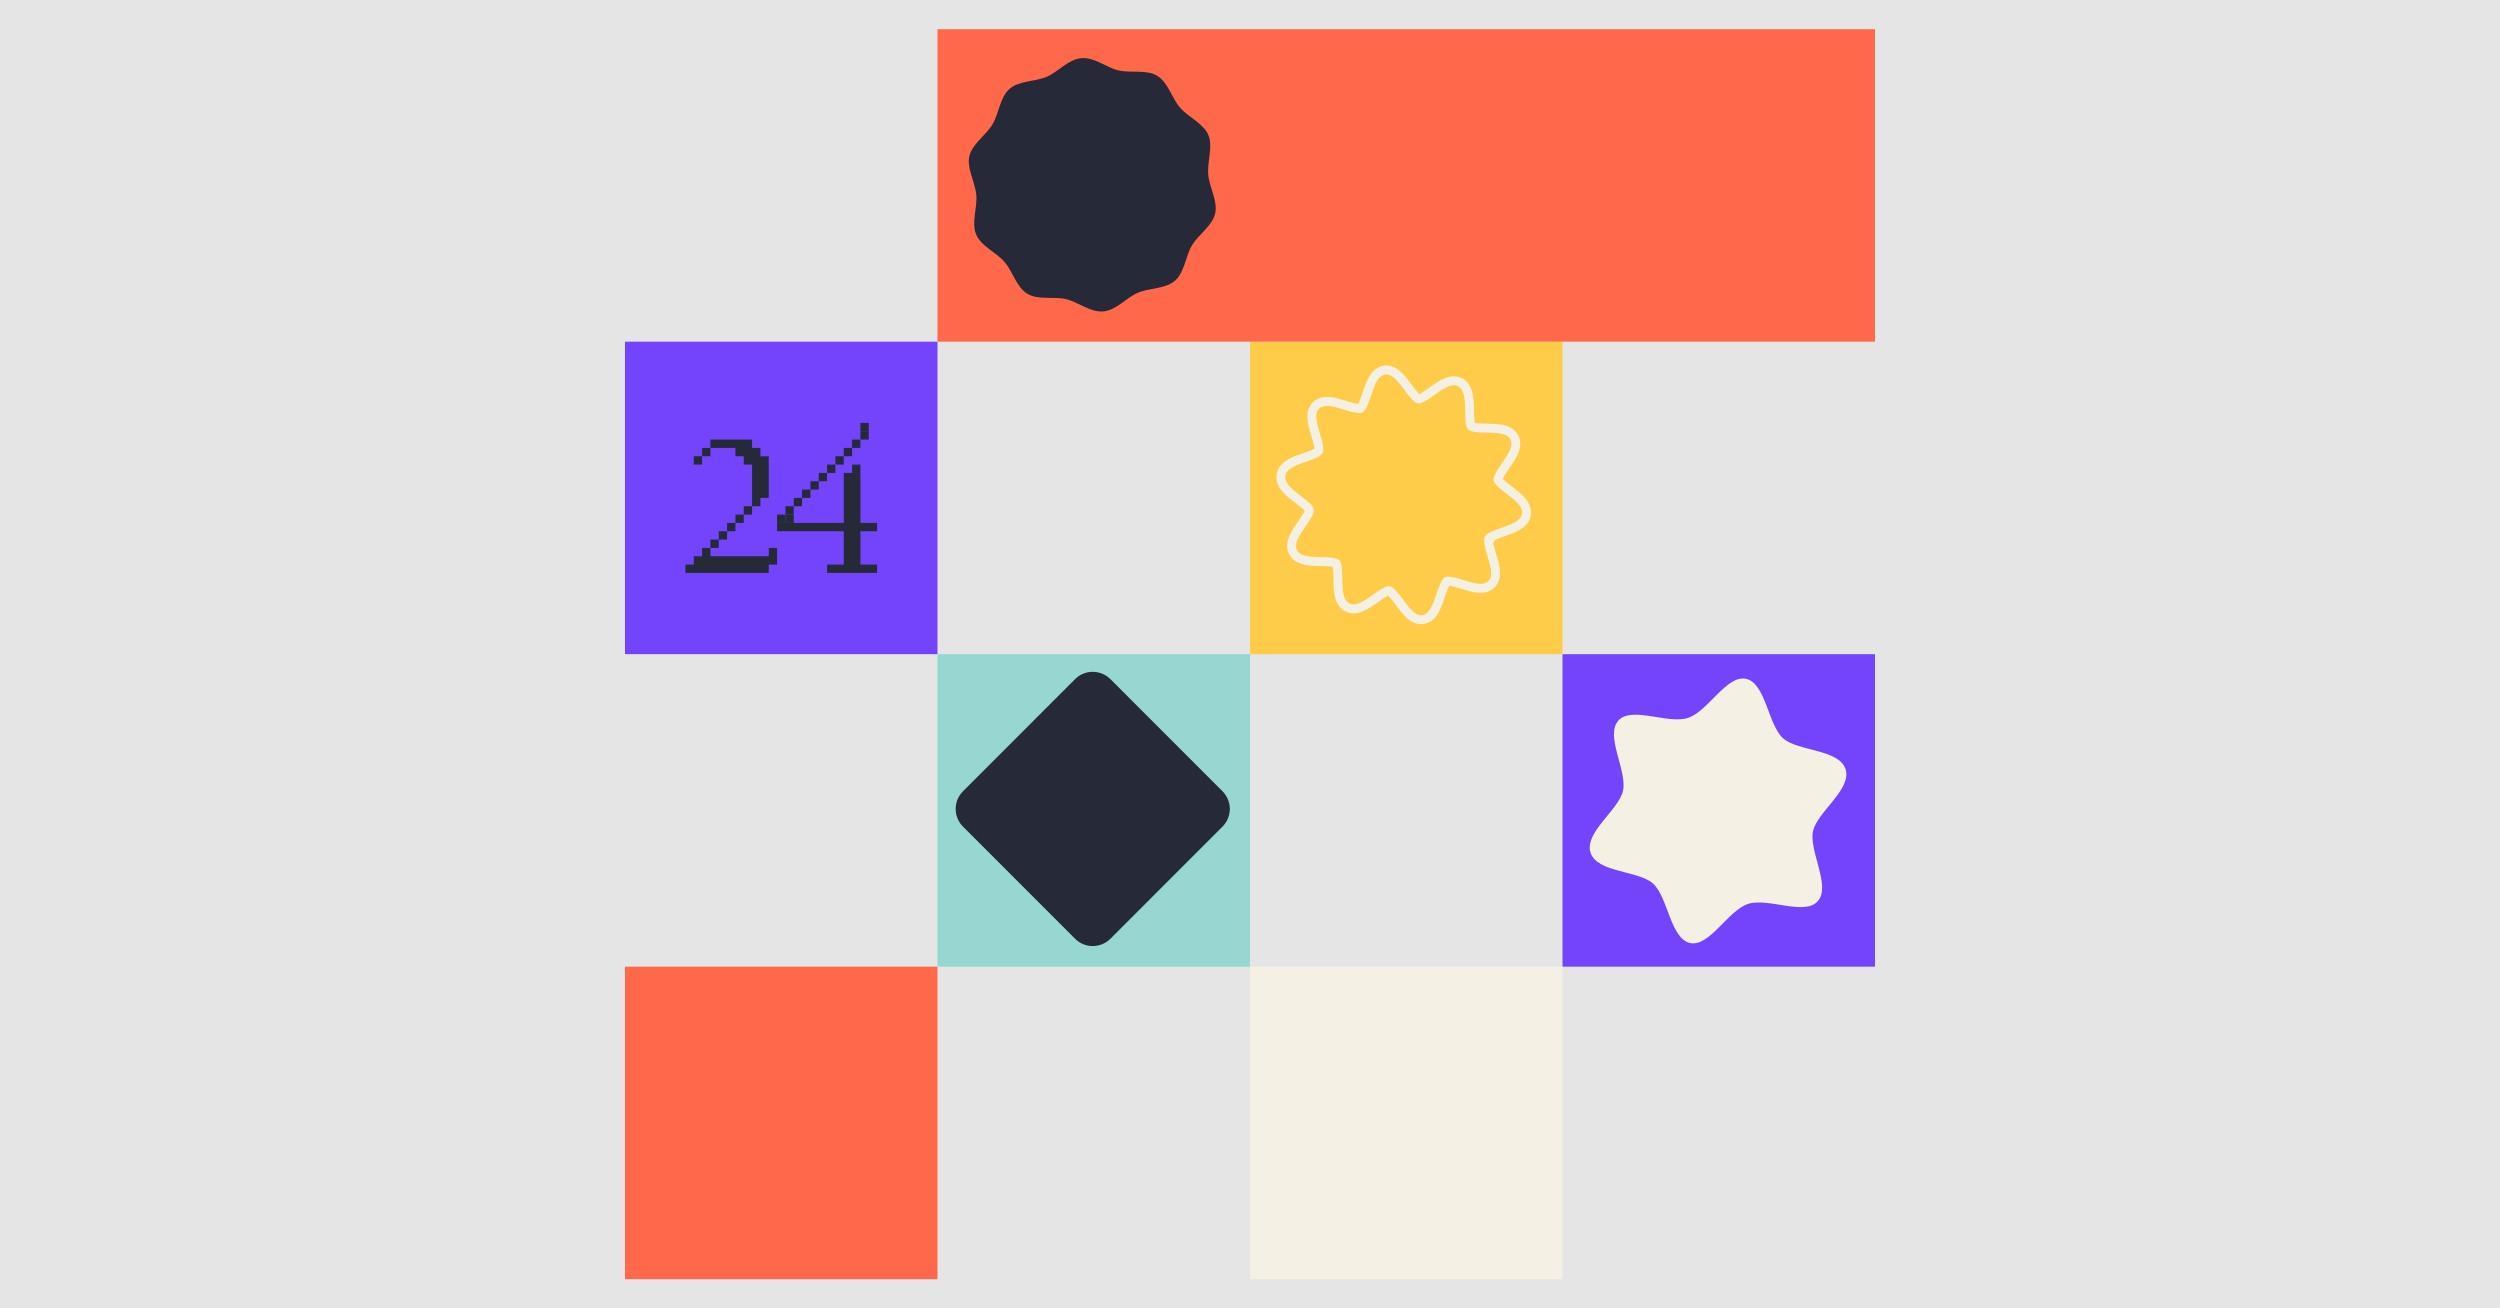 <svg width="1200" height="628" viewBox="0 0 1200 628" fill="none" xmlns="http://www.w3.org/2000/svg">
<rect width="1200" height="628" fill="#E5E5E5"/>
<g clip-path="url(#clip0_1633_1252)">
<path d="M450 464H300V614H450V464Z" fill="#FF694A"/>
<path d="M750 164H600V314H750V164Z" fill="#FFCC4A"/>
<path d="M682.126 299.611C679.697 299.611 677.303 298.527 675.009 296.381C673.39 294.867 671.884 292.907 670.485 291.034L670.066 290.467C668.908 288.909 667.921 287.581 666.983 286.569C666.699 286.26 666.472 286.038 666.294 285.88C666.088 285.973 665.825 286.11 665.499 286.296C664.355 286.949 663.084 287.861 661.606 288.916L660.811 289.483C658.914 290.833 656.883 292.225 654.795 293.173C651.421 294.709 648.381 294.795 645.746 293.431C643.125 292.074 641.413 289.533 640.653 285.88C640.177 283.605 640.099 281.021 640.057 278.774L640.042 277.783C640.014 275.946 639.986 274.367 639.836 273.039C639.787 272.63 639.737 272.321 639.694 272.091C639.467 272.041 639.148 271.984 638.736 271.926C637.372 271.754 635.731 271.718 633.835 271.682L633.131 271.668C630.816 271.618 628.373 271.539 626.206 271.087C622.591 270.347 620.091 268.632 618.77 265.99C617.449 263.356 617.555 260.298 619.075 256.91C619.998 254.843 621.369 252.79 622.69 250.867L623.131 250.221C624.21 248.649 625.134 247.306 625.794 246.101C626.007 245.713 626.15 245.411 626.242 245.189C626.086 245.009 625.865 244.773 625.553 244.478C624.58 243.56 623.316 242.591 621.852 241.471L621.135 240.918C619.288 239.504 617.363 237.975 615.836 236.281C613.364 233.518 612.342 230.632 612.796 227.704C613.258 224.761 615.112 222.335 618.315 220.504C620.254 219.399 622.555 218.559 624.743 217.806L625.404 217.576C627.194 216.959 628.742 216.427 629.978 215.839C630.411 215.631 630.717 215.466 630.923 215.336C630.908 215.078 630.866 214.705 630.766 214.202C630.503 212.795 630.021 211.166 629.452 209.271L629.282 208.704C628.579 206.357 627.932 204.067 627.67 201.885C627.243 198.282 628.003 195.404 629.935 193.329V193.315L630.091 193.164C632.173 191.054 635.085 190.192 638.757 190.609C641.001 190.86 643.352 191.556 645.568 192.238L646.392 192.497C648.154 193.049 649.674 193.523 650.995 193.789C651.385 193.868 651.684 193.911 651.911 193.932C652.032 193.724 652.181 193.444 652.359 193.056C652.934 191.807 653.46 190.257 654.07 188.455L654.326 187.695C655.086 185.469 655.917 183.129 657.018 181.163C658.829 177.904 661.216 176.016 664.107 175.55C667.005 175.076 669.86 176.124 672.58 178.658C674.221 180.187 675.719 182.146 677.112 184.02L677.559 184.622C678.689 186.151 679.669 187.472 680.606 188.491C680.883 188.793 681.111 189.008 681.281 189.166C681.487 189.073 681.75 188.936 682.069 188.75C683.22 188.089 684.492 187.185 685.962 186.137L686.757 185.57C688.661 184.221 690.685 182.821 692.773 181.873C696.147 180.337 699.187 180.258 701.822 181.615C704.443 182.972 706.155 185.513 706.915 189.166C707.391 191.441 707.469 194.025 707.511 196.272L707.526 197.263C707.554 199.1 707.582 200.679 707.732 202.007C707.781 202.416 707.831 202.725 707.874 202.955C708.108 203.005 708.421 203.062 708.833 203.12C710.189 203.292 711.823 203.328 713.719 203.364L714.437 203.378C716.752 203.428 719.195 203.507 721.362 203.952C724.977 204.699 727.477 206.414 728.798 209.049C730.119 211.683 730.013 214.741 728.493 218.129C727.57 220.196 726.199 222.249 724.878 224.172L724.437 224.811C723.351 226.383 722.427 227.732 721.767 228.938C721.554 229.326 721.411 229.627 721.319 229.85C721.475 230.029 721.696 230.266 722.008 230.553C722.988 231.479 724.26 232.448 725.73 233.575L726.433 234.114C728.28 235.528 730.205 237.056 731.732 238.75C734.204 241.514 735.226 244.399 734.772 247.328C734.317 250.235 732.456 252.632 729.246 254.455C727.349 255.532 725.148 256.343 722.861 257.147L722.321 257.341C720.481 257.987 718.89 258.547 717.626 259.157C717.455 259.236 717.299 259.315 717.171 259.387L717.427 260.061L716.709 260.27C716.731 260.435 716.766 260.621 716.802 260.837C717.058 262.236 717.548 263.866 718.116 265.761L718.286 266.335C718.99 268.689 719.636 270.972 719.899 273.161C720.339 276.865 719.522 279.793 717.477 281.882C715.403 283.999 712.483 284.861 708.811 284.444C706.567 284.193 704.216 283.497 702 282.815L701.176 282.557C699.379 281.997 697.873 281.53 696.573 281.272C696.183 281.193 695.884 281.15 695.65 281.121C695.529 281.329 695.38 281.609 695.209 281.997C694.634 283.246 694.109 284.803 693.498 286.598L693.242 287.351C692.482 289.577 691.651 291.917 690.55 293.883C688.739 297.142 686.352 299.03 683.462 299.496L683.277 299.525C682.893 299.582 682.503 299.604 682.119 299.604L682.126 299.611ZM666.55 281.365H666.877L667.132 281.43C667.502 281.523 667.914 281.731 668.361 282.04C668.894 282.42 669.462 282.937 670.101 283.626C671.195 284.811 672.246 286.225 673.461 287.861L673.894 288.442C675.23 290.23 676.536 291.945 677.9 293.216C679.633 294.831 681.231 295.498 682.787 295.247H682.844C684.385 294.967 685.692 293.833 686.835 291.773C687.759 290.115 688.512 287.99 689.208 285.959L689.463 285.212C690.117 283.289 690.678 281.638 691.346 280.181C691.736 279.327 692.12 278.652 692.503 278.135C692.802 277.74 693.093 277.439 693.377 277.238L693.625 277.058L693.917 276.958C694.236 276.85 694.634 276.793 695.103 276.786C695.763 276.786 696.495 276.865 697.404 277.044C698.917 277.346 700.522 277.848 702.376 278.422L703.243 278.695C705.267 279.319 707.398 279.951 709.28 280.166C711.631 280.432 713.321 280.001 714.451 278.853C715.545 277.733 715.942 276.039 715.665 273.678C715.431 271.682 714.721 269.321 714.209 267.591L714.046 267.038C713.435 265.007 712.917 263.27 712.618 261.633C712.448 260.693 712.37 259.918 712.384 259.257C712.391 258.913 712.426 258.604 712.483 258.339C712.569 257.915 712.725 257.592 712.91 257.341C712.966 257.255 713.037 257.176 713.108 257.09C713.3 256.874 713.52 256.673 713.769 256.48C714.295 256.07 714.955 255.676 715.8 255.274C717.278 254.563 718.968 253.967 720.936 253.278L721.483 253.085C723.152 252.496 725.453 251.685 727.172 250.709C729.217 249.546 730.332 248.225 730.574 246.66C730.823 245.06 730.176 243.423 728.585 241.65C727.307 240.229 725.559 238.844 723.869 237.552L723.187 237.028C721.61 235.822 720.261 234.788 719.124 233.712C718.443 233.073 717.931 232.499 717.562 231.967C717.285 231.565 717.093 231.192 716.994 230.862L716.908 230.582V230.288C716.894 229.922 716.965 229.498 717.107 229.024C717.292 228.4 717.604 227.697 718.059 226.864C718.826 225.464 719.806 224.029 720.95 222.371L721.39 221.725C722.605 219.959 723.848 218.085 724.629 216.356C725.602 214.181 725.73 212.429 725.013 210.994C724.302 209.565 722.832 208.647 720.531 208.173C718.563 207.771 716.042 207.714 714.373 207.685L713.677 207.67C711.645 207.627 709.898 207.599 708.321 207.391C707.398 207.276 706.652 207.111 706.041 206.895C705.558 206.723 705.175 206.522 704.883 206.292L704.635 206.091L704.457 205.826C704.273 205.56 704.109 205.216 703.974 204.799C703.775 204.189 703.619 203.443 703.513 202.502C703.335 200.959 703.307 199.28 703.278 197.334L703.264 196.344C703.228 194.298 703.157 191.958 702.76 190.049C702.27 187.695 701.332 186.194 699.89 185.448C698.448 184.701 696.701 184.816 694.535 185.8C692.794 186.589 690.955 187.86 689.222 189.087L688.426 189.654C686.928 190.724 685.514 191.736 684.179 192.497C682.886 193.236 681.842 193.631 681.082 193.674H680.691L680.429 193.609C680.059 193.516 679.655 193.308 679.214 192.999C678.689 192.626 678.12 192.109 677.488 191.42C676.394 190.236 675.308 188.757 674.15 187.199L673.71 186.604C672.431 184.881 671.074 183.101 669.696 181.823C667.963 180.208 666.351 179.548 664.788 179.799C663.219 180.05 661.898 181.191 660.733 183.273C659.809 184.931 659.057 187.056 658.36 189.087L658.105 189.834C657.451 191.757 656.89 193.408 656.223 194.865C655.832 195.719 655.448 196.394 655.065 196.918C654.781 197.299 654.496 197.6 654.212 197.801L653.935 198.002L653.609 198.102C653.296 198.203 652.905 198.26 652.458 198.268C651.819 198.268 651.066 198.189 650.157 198.009C648.623 197.7 647.003 197.198 645.128 196.609L644.311 196.358C642.287 195.734 640.156 195.102 638.281 194.894C635.958 194.628 634.282 195.052 633.146 196.172L633.11 196.207C632.009 197.327 631.611 199.021 631.896 201.383C632.13 203.378 632.84 205.74 633.352 207.469L633.515 208.022C634.126 210.053 634.644 211.791 634.943 213.427C635.113 214.36 635.191 215.143 635.177 215.803C635.17 216.147 635.134 216.456 635.078 216.722C635.028 216.959 634.95 217.188 634.857 217.375L634.801 217.483C634.595 217.849 634.254 218.215 633.792 218.574C633.273 218.976 632.613 219.363 631.775 219.758C630.326 220.447 628.678 221.014 626.767 221.674L626.107 221.904C624.104 222.6 622.016 223.354 620.396 224.28C618.351 225.45 617.236 226.799 616.987 228.4C616.738 230.001 617.385 231.637 618.976 233.417C620.247 234.839 622.001 236.224 623.692 237.516L624.381 238.04C625.965 239.253 627.307 240.279 628.444 241.349C629.125 241.995 629.637 242.562 630.006 243.093C630.276 243.488 630.468 243.861 630.574 244.191L630.66 244.478V244.78C630.674 245.146 630.61 245.562 630.461 246.043C630.276 246.668 629.964 247.371 629.509 248.204C628.742 249.603 627.762 251.039 626.618 252.697L626.171 253.343C624.956 255.109 623.713 256.975 622.932 258.712C621.959 260.887 621.831 262.645 622.548 264.074C623.266 265.502 624.729 266.421 627.03 266.895C628.848 267.268 631.072 267.34 633.188 267.39L633.892 267.404C635.909 267.44 637.656 267.476 639.247 267.684C640.17 267.799 640.916 267.964 641.527 268.179C641.996 268.345 642.379 268.546 642.67 268.775L642.933 268.983L643.125 269.263C643.303 269.536 643.459 269.859 643.594 270.268C643.793 270.878 643.949 271.625 644.056 272.565C644.233 274.108 644.261 275.788 644.29 277.733L644.304 278.717C644.34 280.762 644.418 283.109 644.808 285.011C645.298 287.366 646.236 288.866 647.671 289.612C649.113 290.359 650.867 290.244 653.026 289.261C654.774 288.464 656.606 287.201 658.339 285.973L659.135 285.406C660.697 284.287 662.054 283.325 663.382 282.564C664.668 281.832 665.705 281.43 666.465 281.387H666.529L666.55 281.365Z" fill="#F4F0E4"/>
<path d="M900 14H450V164H900V14Z" fill="#FF694A"/>
<path d="M519.021 27.903C525.277 27.351 531.066 32.441 536.869 33.79C542.888 35.188 550.294 33.237 555.477 36.384C560.702 39.558 562.465 47.095 566.471 51.744C570.435 56.337 577.617 59.12 580.028 64.846C582.355 70.376 579.408 77.479 579.958 83.786C580.508 90.092 584.633 96.573 583.288 102.425C581.902 108.486 575.311 112.479 572.19 117.701C569.041 122.972 568.609 130.705 564.004 134.746C559.448 138.745 551.813 138.116 546.128 140.549C540.645 142.898 535.824 148.924 529.561 149.477C523.305 150.029 517.516 144.932 511.712 143.59C505.693 142.192 498.288 144.142 493.104 140.996C487.879 137.829 486.117 130.285 482.111 125.643C478.147 121.05 470.964 118.267 468.554 112.541C466.136 106.815 469.174 99.908 468.623 93.609C468.073 87.302 463.949 80.821 465.293 74.969C466.631 69.118 473.27 64.909 476.391 59.693C479.54 54.422 479.972 46.689 484.577 42.648C489.133 38.649 496.769 39.271 502.454 36.838C507.937 34.489 512.757 28.469 519.021 27.917V27.903Z" fill="#262A38"/>
<path d="M600 314H450V464H600V314Z" fill="#96D7D1"/>
<path d="M586.797 379.804L532.999 325.989C528.314 321.302 520.717 321.302 516.032 325.989L462.234 379.804C457.549 384.491 457.549 392.091 462.234 396.778L516.032 450.593C520.717 455.28 528.314 455.28 532.999 450.593L586.797 396.778C591.482 392.091 591.482 384.491 586.797 379.804Z" fill="#262A38"/>
<path d="M900 314H750V464H900V314Z" fill="#7444FD"/>
<path d="M885.863 369.206C888.983 378.882 872.223 389.706 870.253 398.987C868.226 408.568 879.007 425.333 872.498 432.619C866.198 439.686 848.669 430.741 839.061 433.884C829.446 437.026 820.497 454.646 811.273 452.658C801.766 450.619 800.702 430.675 793.468 424.127C786.452 417.776 766.578 418.953 763.457 409.27C760.336 399.594 777.098 388.77 779.067 379.489C781.095 369.908 770.313 353.143 776.822 345.857C783.121 338.79 800.651 347.735 810.259 344.592C819.874 341.45 828.831 323.83 838.048 325.818C847.554 327.857 848.619 347.801 855.852 354.349C862.868 360.7 882.742 359.523 885.863 369.206Z" fill="#F4F0E4"/>
<path d="M750 464H600V614H750V464Z" fill="#F4F0E4"/>
<path d="M450 164H300V314H450V164Z" fill="#7444FD"/>
<path d="M341 211V215H337V219H333V223H337V219H341V215H353V219H357V223H361V243H357V247H353V251H349V255H345V259H341V263H337V267H333V271H329V275H369V271H373V263H369V267H341V263H345V259H349V255H353V251H357V247H361V243H365V239H369V219H365V215H361V211H341Z" fill="#262A38"/>
<path d="M421 251H373V255H421V251Z" fill="#262A38"/>
<path d="M421 271H397V275H421V271Z" fill="#262A38"/>
<path d="M413 223H409V227H413V223Z" fill="#262A38"/>
<path d="M413 227H405V272H413V227Z" fill="#262A38"/>
<path d="M377 247H373V251H377V247Z" fill="#262A38"/>
<path d="M381 247H377V251H381V247Z" fill="#262A38"/>
<path d="M385 239H381V243H385V239Z" fill="#262A38"/>
<path d="M381 243H377V247H381V243Z" fill="#262A38"/>
<path d="M389 235H385V239H389V235Z" fill="#262A38"/>
<path d="M393 231H389V235H393V231Z" fill="#262A38"/>
<path d="M397 227H393V231H397V227Z" fill="#262A38"/>
<path d="M401 223H397V227H401V223Z" fill="#262A38"/>
<path d="M405 219H401V223H405V219Z" fill="#262A38"/>
<path d="M409 215H405V219H409V215Z" fill="#262A38"/>
<path d="M413 211H409V215H413V211Z" fill="#262A38"/>
<path d="M417 207H413V211H417V207Z" fill="#262A38"/>
<path d="M417 203H413V207H417V203Z" fill="#262A38"/>
</g>
<defs>
<clipPath id="clip0_1633_1252">
<rect width="600" height="600" fill="white" transform="translate(300 14)"/>
</clipPath>
</defs>
</svg>
